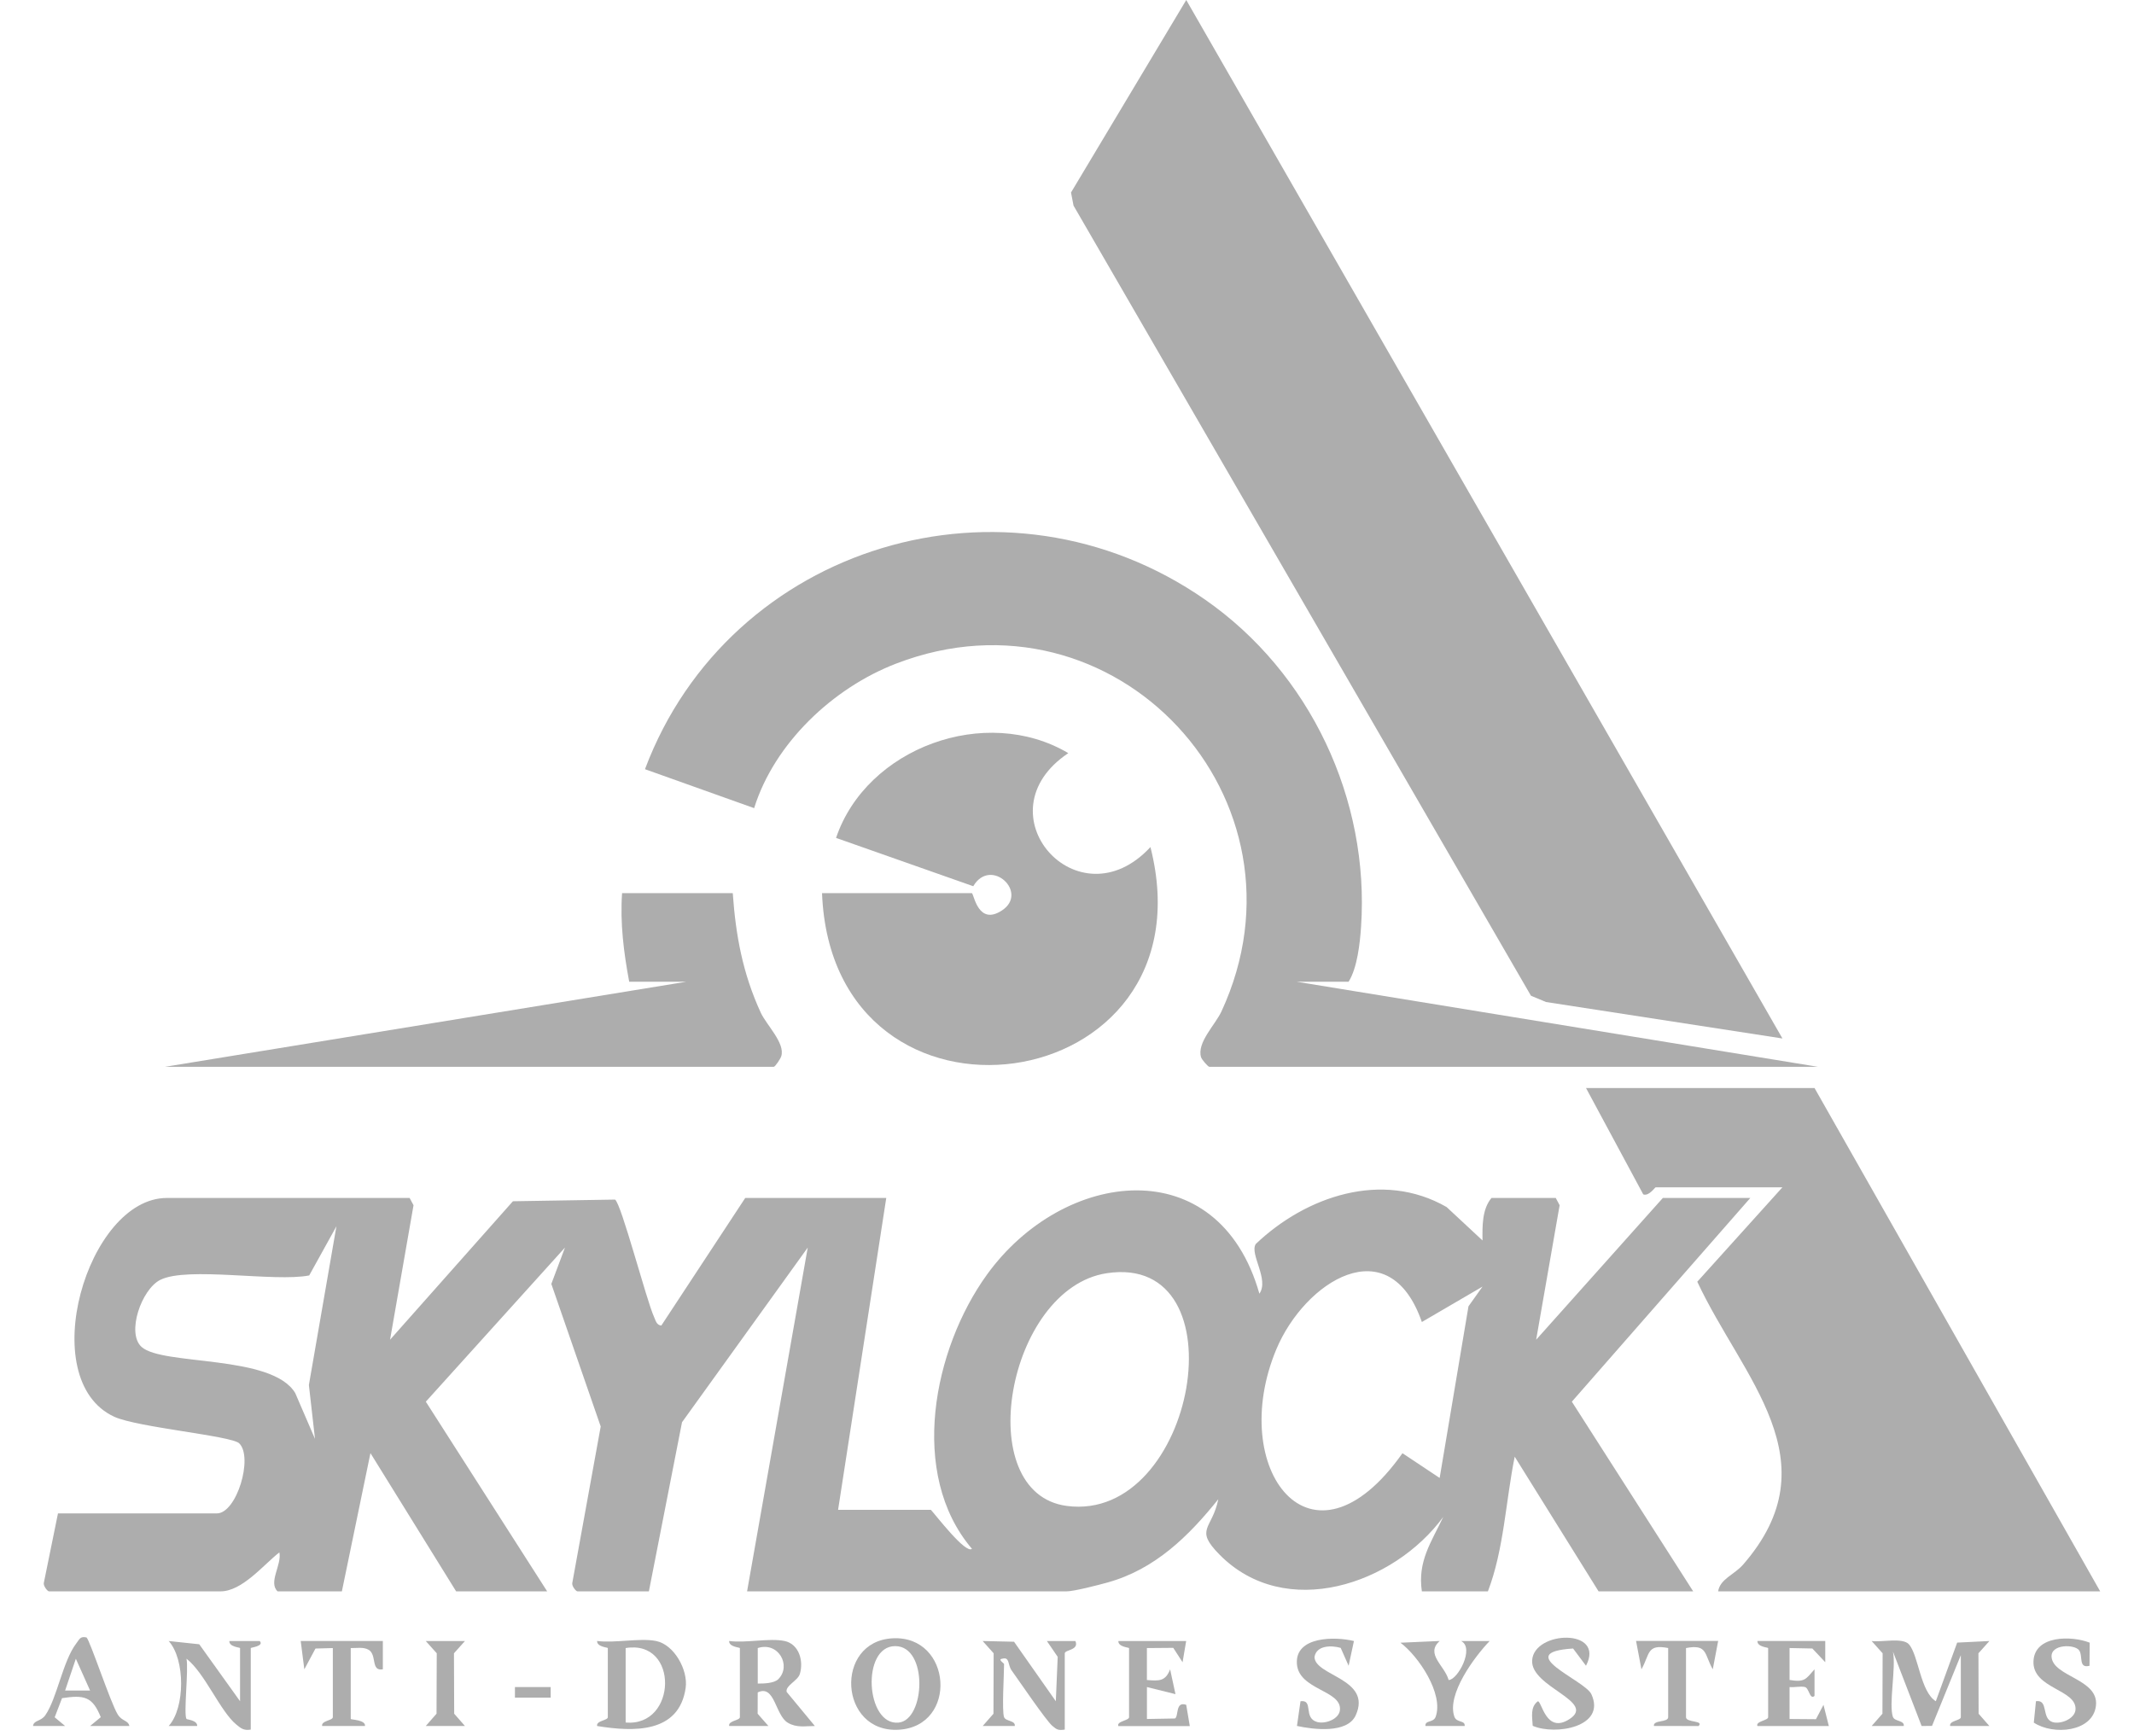 <svg width="59" height="48" viewBox="0 0 59 48" fill="none" xmlns="http://www.w3.org/2000/svg">
<g clip-path="url(#clip0_249_529)">
<path d="M25.737 41.749C25.863 41.883 26.702 42.981 26.872 42.826C25.107 40.753 25.806 37.298 27.284 35.249C29.399 32.316 33.688 31.784 34.819 35.772C35.097 35.377 34.543 34.675 34.718 34.399C36.103 33.078 38.217 32.354 39.995 33.376L40.988 34.3C40.984 33.915 40.971 33.441 41.236 33.125H43.013L43.12 33.326L42.471 37.045L45.974 33.125H48.392L43.458 38.758L46.813 44.003H44.197L41.878 40.279C41.63 41.501 41.581 42.844 41.137 44.003H39.311C39.188 43.166 39.575 42.641 39.902 41.945C38.533 43.813 35.536 44.829 33.719 42.989C33.008 42.27 33.515 42.293 33.683 41.455C32.864 42.477 31.933 43.393 30.623 43.757C30.381 43.825 29.69 44.003 29.489 44.003H20.655L22.332 34.497L18.856 39.327L17.94 44.003H15.966C15.922 44.003 15.801 43.849 15.823 43.768L16.608 39.444L15.243 35.502L15.62 34.497L11.773 38.758L15.128 44.003H12.611L10.242 40.18L9.452 44.003H7.675C7.41 43.754 7.796 43.27 7.724 42.925C7.291 43.261 6.699 44.003 6.096 44.003H1.356C1.312 44.003 1.191 43.848 1.212 43.767L1.603 41.847H5.995C6.547 41.847 7.006 40.293 6.614 39.91C6.399 39.7 3.8 39.47 3.159 39.175C0.94 38.15 2.413 33.125 4.613 33.125H11.325L11.433 33.326L10.784 37.045L14.181 33.216L17.005 33.17C17.179 33.285 17.869 35.945 18.082 36.413C18.127 36.51 18.149 36.642 18.284 36.653L20.604 33.125H24.503L23.171 41.749H25.737ZM8.709 39.788L8.54 38.297L9.301 33.909L8.549 35.267C7.593 35.457 5.18 35.011 4.429 35.391C3.911 35.652 3.488 36.865 3.916 37.246C4.504 37.768 7.519 37.447 8.162 38.519L8.709 39.787V39.788ZM30.598 35.206C27.84 35.627 26.828 41.292 29.497 41.641C33.062 42.108 34.367 34.632 30.598 35.206ZM39.311 36.555C38.404 33.943 36.07 35.435 35.286 37.313C33.912 40.606 36.251 43.755 38.775 40.183L39.803 40.867L40.6 36.121L40.988 35.576L39.311 36.555Z" fill="#ADADAD"/>
<path d="M49.28 28.715L42.744 27.707L42.327 27.533L29.68 5.684L29.611 5.323L32.797 0L49.28 28.715Z" fill="#ADADAD"/>
<path d="M35.855 27.147L50.267 29.499H33.437C33.4 29.499 33.228 29.303 33.206 29.232C33.086 28.83 33.597 28.34 33.77 27.968C36.477 22.116 30.828 16.017 24.774 18.35C23.026 19.023 21.41 20.552 20.85 22.346L17.832 21.269C20.167 15.052 27.81 12.747 33.319 16.581C36.22 18.6 37.869 22.102 37.63 25.627C37.599 26.083 37.527 26.762 37.285 27.147H35.854H35.855Z" fill="#ADADAD"/>
<path d="M50.168 30.086L58.065 44.003H47.503C47.552 43.663 47.952 43.539 48.191 43.265C50.69 40.395 48.173 38.112 46.926 35.441L49.279 32.831H45.775C45.754 32.831 45.587 33.085 45.432 33.026L43.85 30.086H50.168Z" fill="#ADADAD"/>
<path d="M26.872 24.697C26.933 24.751 27.05 25.601 27.7 25.176C28.455 24.682 27.392 23.684 26.908 24.505L23.115 23.169C23.959 20.672 27.255 19.473 29.536 20.825C27.065 22.477 29.804 25.588 31.807 23.422C33.587 30.442 23.016 31.919 22.727 24.697H26.872Z" fill="#ADADAD"/>
<path d="M20.259 24.696C20.341 25.872 20.538 26.923 21.031 27.997C21.191 28.346 21.714 28.844 21.6 29.206C21.578 29.278 21.431 29.498 21.393 29.498H4.564L18.976 27.146H17.396C17.244 26.334 17.142 25.528 17.199 24.696H20.259Z" fill="#ADADAD"/>
<path d="M52.34 47.482C52.38 47.599 52.66 47.57 52.635 47.726H51.747L52.045 47.387L52.05 45.715L51.746 45.376C52.012 45.416 52.613 45.269 52.783 45.473C53.044 45.785 53.097 46.78 53.521 47.041L54.111 45.42L55.003 45.376L54.699 45.715L54.704 47.387L55.002 47.726H53.917C53.883 47.577 54.212 47.576 54.212 47.482V45.767L53.416 47.723L53.128 47.726L52.336 45.669C52.426 46.112 52.213 47.125 52.336 47.482H52.34Z" fill="#ADADAD"/>
<path d="M18.137 45.375C18.64 45.474 19.027 46.178 18.957 46.671C18.776 47.938 17.507 47.889 16.509 47.726C16.476 47.577 16.805 47.575 16.805 47.482V45.571C16.805 45.553 16.498 45.539 16.509 45.375C16.993 45.44 17.687 45.286 18.138 45.375H18.137ZM17.298 47.629C18.72 47.758 18.782 45.325 17.298 45.571V47.629Z" fill="#ADADAD"/>
<path d="M24.677 45.301C26.325 45.212 26.497 47.735 24.846 47.829C23.194 47.923 23.06 45.388 24.677 45.301ZM24.75 45.517C23.806 45.517 23.934 47.723 24.845 47.632C25.584 47.558 25.666 45.517 24.75 45.517Z" fill="#ADADAD"/>
<path d="M21.69 45.375C22.094 45.46 22.222 45.931 22.114 46.286C22.055 46.479 21.715 46.603 21.748 46.782L22.529 47.726C22.264 47.726 22.029 47.782 21.782 47.636C21.43 47.428 21.426 46.57 20.949 46.797L20.947 47.387L21.245 47.726H20.16C20.127 47.577 20.456 47.576 20.456 47.482V45.571C20.456 45.553 20.148 45.54 20.159 45.375C20.608 45.439 21.275 45.288 21.689 45.375H21.69ZM21.519 46.43C21.888 46.062 21.524 45.384 20.95 45.571V46.552C21.114 46.554 21.401 46.547 21.519 46.431V46.43Z" fill="#ADADAD"/>
<path d="M5.156 47.531C5.166 47.548 5.462 47.566 5.452 47.726H4.663C5.121 47.226 5.124 45.882 4.663 45.376L5.509 45.466L6.637 47.041V45.571C6.637 45.553 6.331 45.54 6.341 45.376H7.18C7.313 45.518 6.933 45.555 6.933 45.571V47.825C6.742 47.857 6.666 47.795 6.532 47.684C6.09 47.322 5.66 46.256 5.156 45.865C5.219 46.151 5.071 47.394 5.156 47.531Z" fill="#ADADAD"/>
<path d="M27.761 47.482C27.801 47.599 28.082 47.57 28.056 47.726H27.169L27.467 47.387L27.472 45.715L27.168 45.376L28.036 45.396L29.191 47.041L29.243 45.814L28.944 45.376H29.733C29.842 45.634 29.438 45.615 29.438 45.718V47.825C29.266 47.849 29.221 47.832 29.096 47.724C28.912 47.565 28.183 46.486 27.97 46.191C27.856 46.034 27.922 45.808 27.712 45.865C27.572 45.882 27.76 45.989 27.76 46.013C27.76 46.315 27.697 47.299 27.76 47.483L27.761 47.482Z" fill="#ADADAD"/>
<path d="M50.464 45.375V45.962L50.107 45.583L49.477 45.57V46.453C49.903 46.522 49.923 46.432 50.167 46.159V46.894C50.036 47.012 50.018 46.675 49.901 46.648C49.775 46.62 49.613 46.663 49.477 46.649V47.532L50.207 47.538L50.415 47.141L50.563 47.727H48.589C48.531 47.594 48.885 47.574 48.885 47.482V45.571C48.885 45.553 48.578 45.54 48.589 45.375H50.464Z" fill="#ADADAD"/>
<path d="M57.769 46.061C57.456 46.141 57.595 45.789 57.483 45.633C57.357 45.46 56.693 45.459 56.721 45.817C56.765 46.367 58.032 46.422 57.948 47.164C57.865 47.896 56.765 47.989 56.23 47.632L56.289 47.04C56.646 46.987 56.431 47.519 56.75 47.618C56.967 47.686 57.357 47.53 57.382 47.283C57.437 46.707 56.182 46.704 56.221 45.928C56.257 45.216 57.273 45.223 57.775 45.422L57.77 46.061H57.769Z" fill="#ADADAD"/>
<path d="M37.433 45.376L37.286 46.06L37.067 45.566C36.82 45.494 36.401 45.488 36.343 45.814C36.343 46.344 37.943 46.415 37.482 47.431C37.25 47.943 36.307 47.823 35.858 47.724L35.956 47.041C36.329 46.992 36.018 47.505 36.419 47.616C36.646 47.677 37.023 47.535 37.046 47.283C37.099 46.734 35.904 46.732 35.856 46.005C35.806 45.239 36.921 45.25 37.433 45.376Z" fill="#ADADAD"/>
<path d="M43.849 46.06L43.492 45.583C41.775 45.694 43.817 46.455 43.998 46.847C44.415 47.753 43.001 47.993 42.376 47.721C42.364 47.486 42.3 47.204 42.518 47.042C42.63 47.045 42.743 47.952 43.389 47.537C44.153 47.048 42.318 46.653 42.36 45.913C42.407 45.084 44.395 45.017 43.849 46.059V46.06Z" fill="#ADADAD"/>
<path d="M32.795 45.375L32.695 45.963L32.438 45.565L31.709 45.571V46.454C32.048 46.482 32.221 46.492 32.351 46.16L32.499 46.845L31.71 46.649V47.532L32.486 47.518C32.593 47.452 32.49 47.036 32.796 47.14L32.895 47.728H30.92C30.862 47.595 31.216 47.575 31.216 47.483V45.572C31.216 45.554 30.91 45.541 30.92 45.376H32.796L32.795 45.375Z" fill="#ADADAD"/>
<path d="M2.391 45.277C2.484 45.345 3.055 47.085 3.256 47.408C3.375 47.599 3.545 47.566 3.577 47.725H2.492L2.786 47.482C2.557 46.907 2.324 46.864 1.715 46.956L1.512 47.485L1.8 47.725H0.913C0.933 47.561 1.131 47.604 1.253 47.428C1.577 46.962 1.737 45.924 2.112 45.438C2.197 45.329 2.215 45.238 2.391 45.277ZM2.491 46.746L2.097 45.866L1.8 46.746H2.491Z" fill="#ADADAD"/>
<path d="M47.503 45.375L47.354 46.159C47.118 45.746 47.214 45.453 46.614 45.571V47.482C46.614 47.638 47.122 47.567 46.96 47.727L45.727 47.725C45.7 47.551 46.121 47.636 46.121 47.481V45.57C45.522 45.452 45.618 45.745 45.382 46.158L45.233 45.374H47.503V45.375Z" fill="#ADADAD"/>
<path d="M10.585 45.375V46.158C10.243 46.22 10.429 45.757 10.191 45.618C10.048 45.535 9.856 45.575 9.697 45.571V47.531C9.697 47.553 10.116 47.553 10.091 47.726H8.907C8.874 47.577 9.202 47.576 9.202 47.482V45.571L8.722 45.584L8.414 46.159L8.314 45.375H10.584H10.585Z" fill="#ADADAD"/>
<path d="M39.804 45.376C39.398 45.734 39.944 46.057 40.051 46.454C40.3 46.454 40.778 45.569 40.396 45.376H41.186C40.771 45.805 39.989 46.856 40.211 47.47C40.273 47.643 40.512 47.559 40.495 47.726H39.41C39.392 47.559 39.632 47.643 39.693 47.47C39.919 46.837 39.218 45.795 38.719 45.423L39.805 45.375L39.804 45.376Z" fill="#ADADAD"/>
<path d="M12.855 45.376L12.551 45.715L12.557 47.386L12.855 47.726H11.771L12.069 47.386L12.075 45.715L11.771 45.376H12.855Z" fill="#ADADAD"/>
<path d="M15.225 46.649H14.237V46.942H15.225V46.649Z" fill="#ADADAD"/>
</g>
<defs>
<clipPath id="clip0_249_529">
<rect width="57.152" height="47.834" fill="white" transform="translate(0.913)"/>
</clipPath>
</defs>
</svg>
